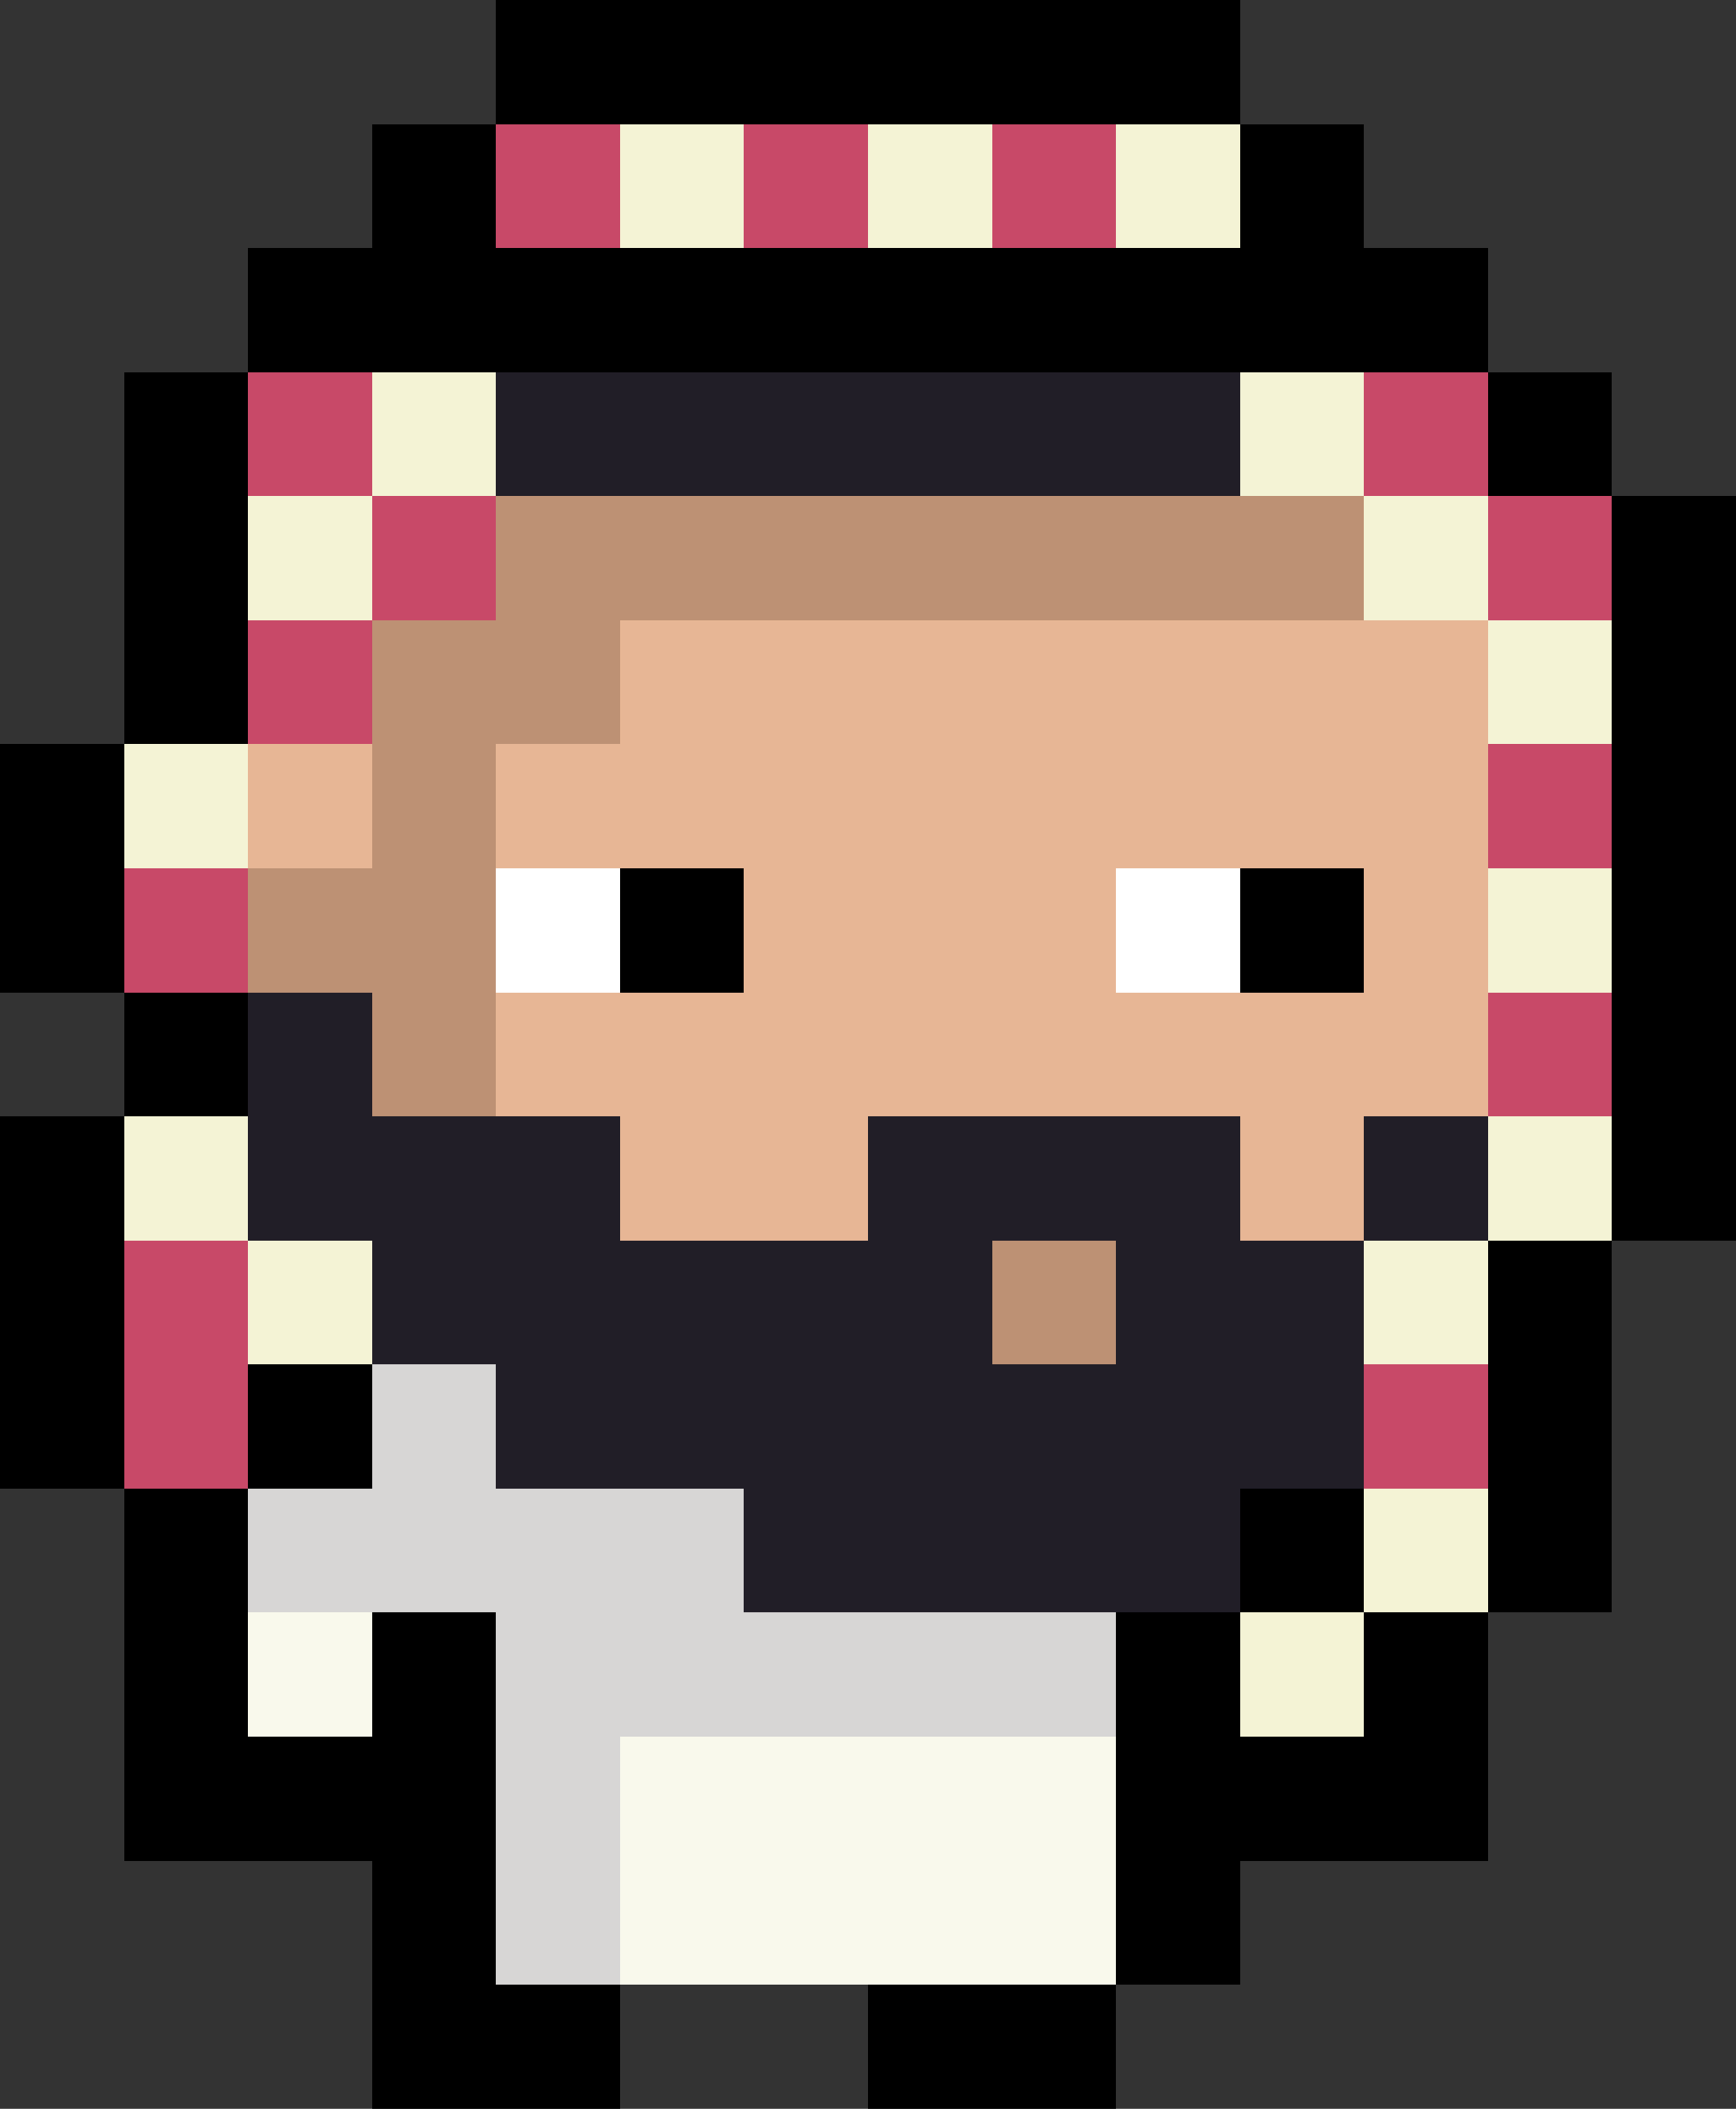 <svg xmlns="http://www.w3.org/2000/svg" viewBox="0 -0.5 14 17" shape-rendering="crispEdges">
<rect x="0" y="-0.5" width="14" height="17" fill="#333333" stroke="none"/>
<path stroke="#000000" d="M4 0h6M3 1h1M10 1h1M2 2h10M1 3h1M12 3h1M1 4h1M13 4h1M1 5h1M13 5h1M0 6h1M13 6h1M0 7h1M5 7h1M10 7h1M13 7h1M1 8h1M13 8h1M0 9h1M13 9h1M0 10h1M12 10h1M0 11h1M2 11h1M12 11h1M1 12h1M10 12h1M12 12h1M1 13h1M3 13h1M9 13h1M11 13h1M1 14h3M9 14h3M3 15h1M9 15h1M3 16h2M7 16h2" />
<path stroke="#c84968" d="M4 1h1M6 1h1M8 1h1M2 3h1M11 3h1M3 4h1M12 4h1M2 5h1M12 6h1M1 7h1M12 8h1M1 10h1M1 11h1M11 11h1" />
<path stroke="#f4f3d5" d="M5 1h1M7 1h1M9 1h1M3 3h1M10 3h1M2 4h1M11 4h1M12 5h1M1 6h1M12 7h1M1 9h1M12 9h1M2 10h1M11 10h1M11 12h1M10 13h1" />
<path stroke="#211e27" d="M4 3h6M2 8h1M2 9h3M7 9h3M11 9h1M3 10h5M9 10h2M4 11h7M6 12h4" />
<path stroke="#bd9174" d="M4 4h7M3 5h2M3 6h1M2 7h2M3 8h1M8 10h1" />
<path stroke="#e7b695" d="M5 5h7M2 6h1M4 6h8M6 7h3M11 7h1M4 8h8M5 9h2M10 9h1" />
<path stroke="#ffffff" d="M4 7h1M9 7h1" />
<path stroke="#d7d6d5" d="M3 11h1M2 12h4M4 13h5M4 14h1M4 15h1" />
<path stroke="#f9f9ec" d="M2 13h1M5 14h4M5 15h4" />
</svg>